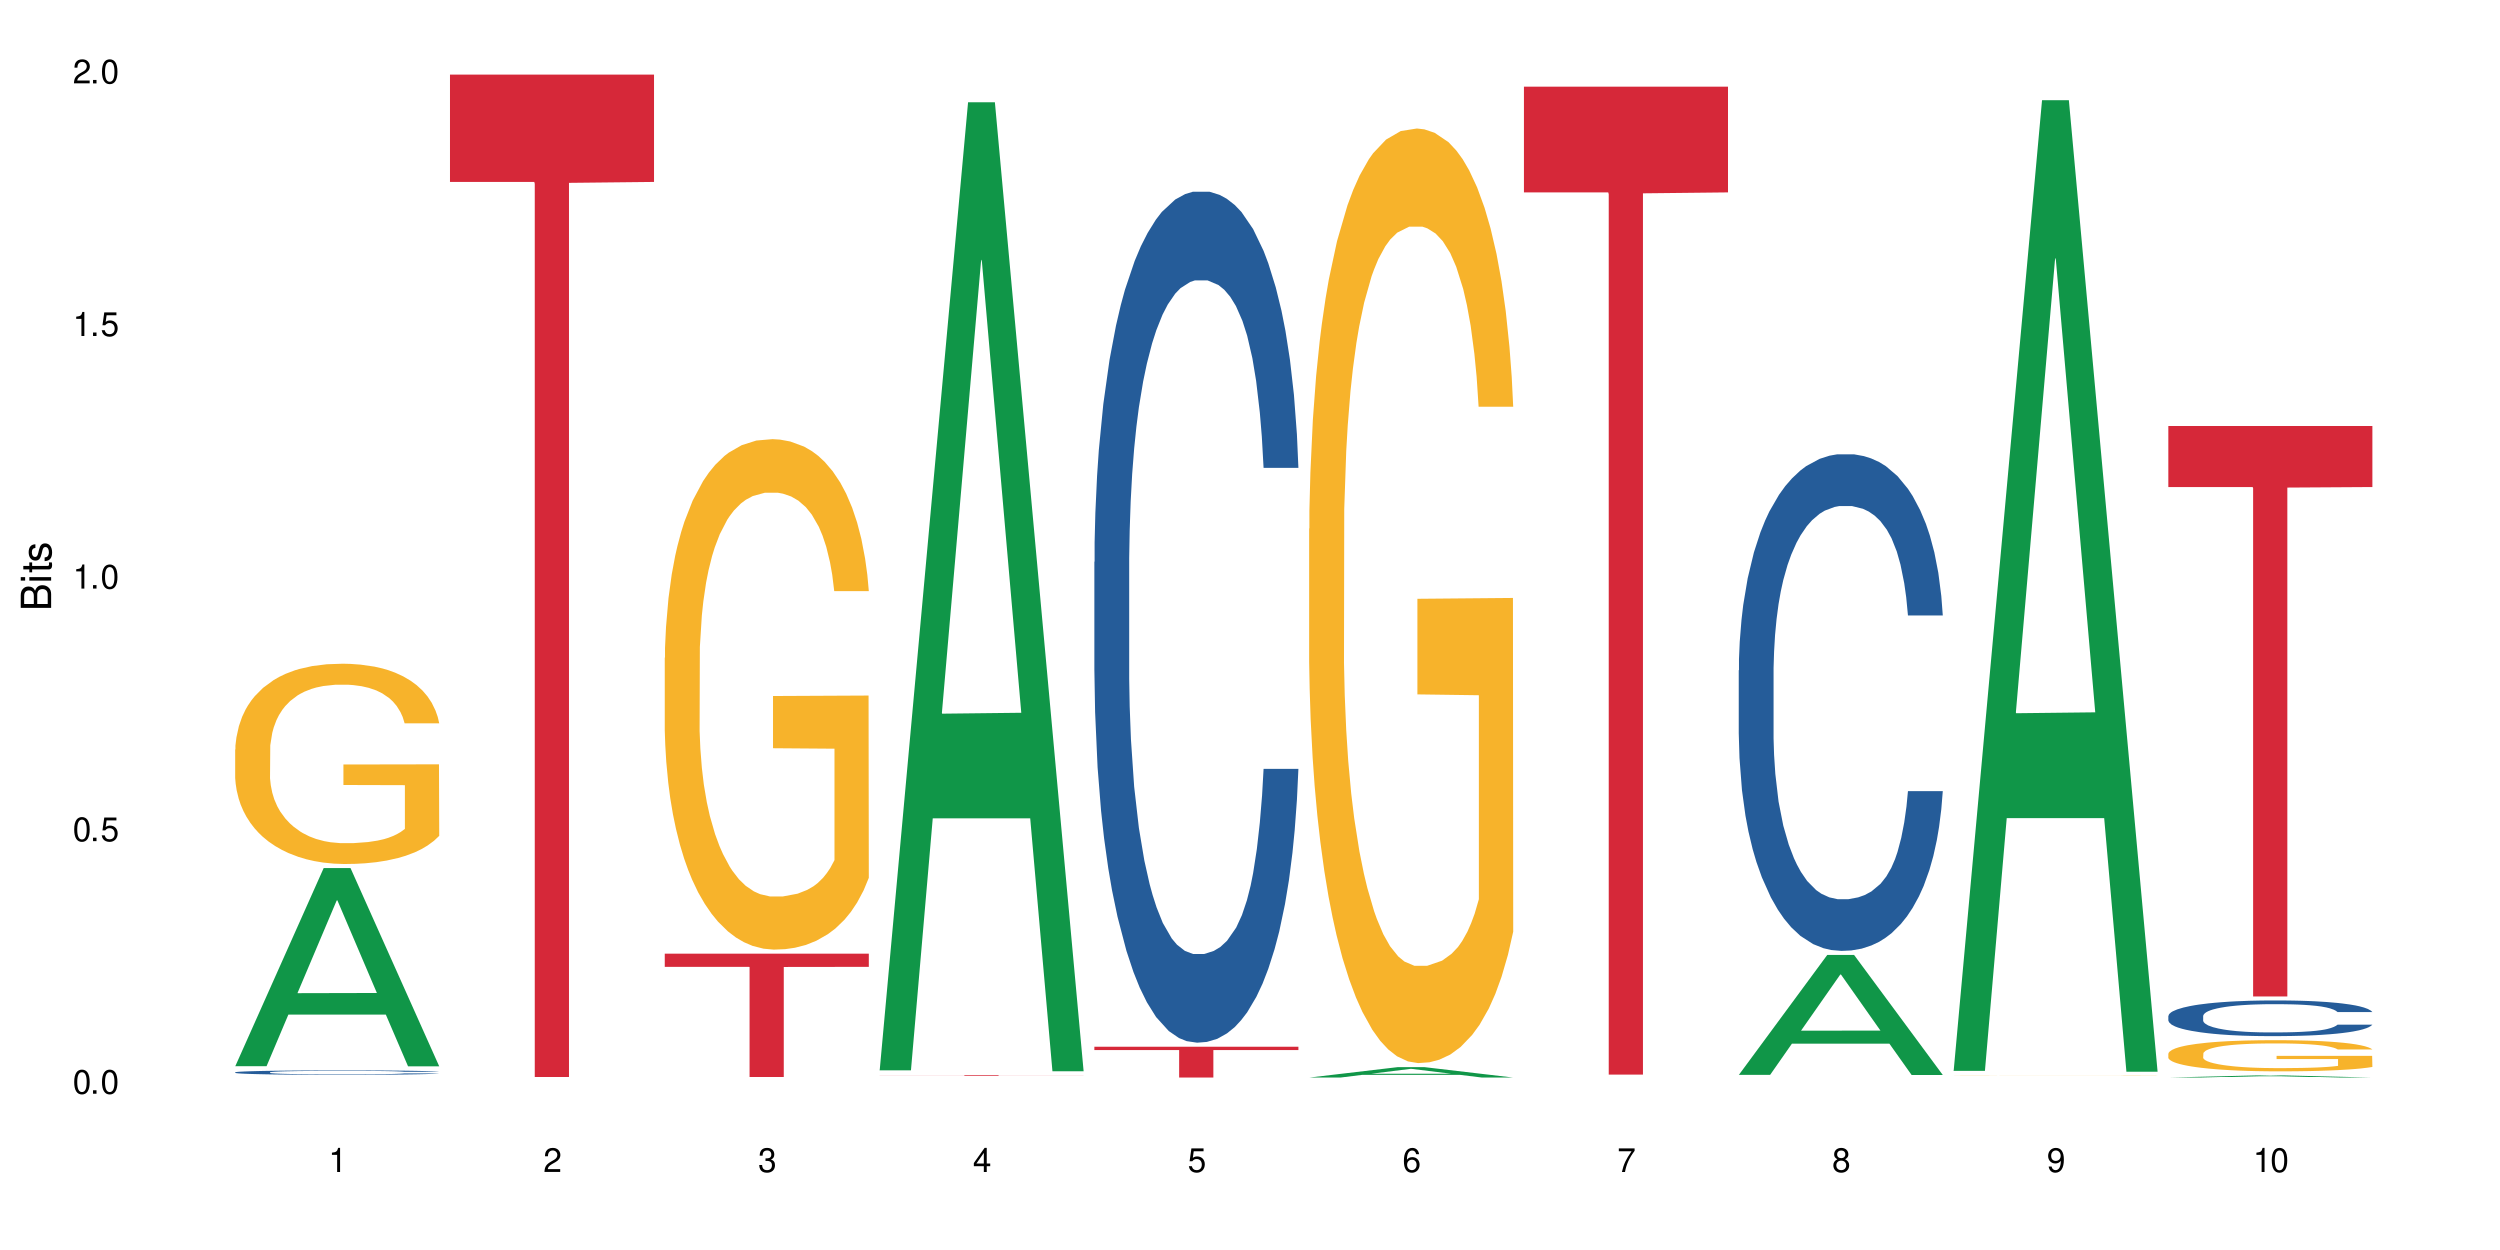 <?xml version="1.0" encoding="UTF-8"?>
<svg xmlns="http://www.w3.org/2000/svg" xmlns:xlink="http://www.w3.org/1999/xlink" width="720" height="360" viewBox="0 0 720 360">
<defs>
<g>
<g id="glyph-0-0">
</g>
<g id="glyph-0-1">
<path d="M 2.641 -6.938 C 2 -6.938 1.422 -6.656 1.078 -6.172 C 0.641 -5.562 0.406 -4.641 0.406 -3.359 C 0.406 -1.016 1.188 0.219 2.641 0.219 C 4.078 0.219 4.859 -1.016 4.859 -3.297 C 4.859 -4.641 4.656 -5.547 4.203 -6.172 C 3.844 -6.656 3.281 -6.938 2.641 -6.938 Z M 2.641 -6.188 C 3.547 -6.188 4 -5.25 4 -3.375 C 4 -1.406 3.562 -0.484 2.625 -0.484 C 1.734 -0.484 1.281 -1.438 1.281 -3.344 C 1.281 -5.25 1.734 -6.188 2.641 -6.188 Z M 2.641 -6.188 "/>
</g>
<g id="glyph-0-2">
<path d="M 1.828 -1 L 0.828 -1 L 0.828 0 L 1.828 0 Z M 1.828 -1 "/>
</g>
<g id="glyph-0-3">
<path d="M 4.562 -6.797 L 1.062 -6.797 L 0.547 -3.094 L 1.328 -3.094 C 1.719 -3.562 2.047 -3.734 2.578 -3.734 C 3.484 -3.734 4.062 -3.109 4.062 -2.094 C 4.062 -1.125 3.484 -0.531 2.578 -0.531 C 1.828 -0.531 1.375 -0.906 1.188 -1.672 L 0.328 -1.672 C 0.453 -1.109 0.547 -0.844 0.75 -0.594 C 1.125 -0.078 1.828 0.219 2.594 0.219 C 3.969 0.219 4.922 -0.781 4.922 -2.219 C 4.922 -3.562 4.031 -4.484 2.719 -4.484 C 2.25 -4.484 1.859 -4.359 1.469 -4.062 L 1.734 -5.969 L 4.562 -5.969 Z M 4.562 -6.797 "/>
</g>
<g id="glyph-0-4">
<path d="M 2.484 -4.938 L 2.484 0 L 3.328 0 L 3.328 -6.938 L 2.766 -6.938 C 2.469 -5.875 2.281 -5.734 0.984 -5.562 L 0.984 -4.938 Z M 2.484 -4.938 "/>
</g>
<g id="glyph-0-5">
<path d="M 4.859 -0.828 L 1.281 -0.828 C 1.359 -1.406 1.672 -1.781 2.5 -2.281 L 3.469 -2.828 C 4.406 -3.344 4.906 -4.062 4.906 -4.906 C 4.906 -5.484 4.672 -6.031 4.266 -6.406 C 3.859 -6.766 3.375 -6.938 2.719 -6.938 C 1.859 -6.938 1.219 -6.625 0.844 -6.031 C 0.609 -5.672 0.5 -5.234 0.484 -4.531 L 1.328 -4.531 C 1.359 -5.016 1.406 -5.281 1.531 -5.516 C 1.75 -5.938 2.188 -6.203 2.703 -6.203 C 3.469 -6.203 4.031 -5.641 4.031 -4.891 C 4.031 -4.344 3.719 -3.859 3.125 -3.516 L 2.234 -3 C 0.812 -2.172 0.406 -1.531 0.328 -0.016 L 4.859 -0.016 Z M 4.859 -0.828 "/>
</g>
<g id="glyph-0-6">
<path d="M 2.125 -3.188 L 2.578 -3.188 C 3.5 -3.188 3.984 -2.766 3.984 -1.922 C 3.984 -1.062 3.469 -0.531 2.594 -0.531 C 1.656 -0.531 1.203 -1 1.156 -2.016 L 0.312 -2.016 C 0.344 -1.453 0.438 -1.094 0.609 -0.781 C 0.953 -0.109 1.625 0.219 2.547 0.219 C 3.953 0.219 4.859 -0.625 4.859 -1.938 C 4.859 -2.828 4.516 -3.297 3.703 -3.594 C 4.344 -3.844 4.656 -4.328 4.656 -5.031 C 4.656 -6.219 3.875 -6.938 2.578 -6.938 C 1.203 -6.938 0.484 -6.172 0.453 -4.703 L 1.297 -4.703 C 1.312 -5.125 1.344 -5.359 1.453 -5.578 C 1.641 -5.969 2.062 -6.203 2.594 -6.203 C 3.344 -6.203 3.797 -5.75 3.797 -5 C 3.797 -4.516 3.609 -4.219 3.25 -4.047 C 3.016 -3.953 2.703 -3.922 2.125 -3.906 Z M 2.125 -3.188 "/>
</g>
<g id="glyph-0-7">
<path d="M 3.141 -1.672 L 3.141 0 L 3.984 0 L 3.984 -1.672 L 4.984 -1.672 L 4.984 -2.438 L 3.984 -2.438 L 3.984 -6.938 L 3.359 -6.938 L 0.266 -2.578 L 0.266 -1.672 Z M 3.141 -2.438 L 1 -2.438 L 3.141 -5.5 Z M 3.141 -2.438 "/>
</g>
<g id="glyph-0-8">
<path d="M 4.781 -5.125 C 4.609 -6.266 3.891 -6.938 2.844 -6.938 C 2.094 -6.938 1.422 -6.578 1.031 -5.953 C 0.594 -5.266 0.406 -4.422 0.406 -3.172 C 0.406 -2 0.578 -1.25 0.984 -0.641 C 1.359 -0.078 1.953 0.219 2.703 0.219 C 3.984 0.219 4.922 -0.75 4.922 -2.094 C 4.922 -3.375 4.062 -4.281 2.844 -4.281 C 2.172 -4.281 1.641 -4.031 1.281 -3.516 C 1.281 -5.234 1.828 -6.188 2.797 -6.188 C 3.391 -6.188 3.797 -5.797 3.938 -5.125 Z M 2.734 -3.531 C 3.547 -3.531 4.062 -2.953 4.062 -2.031 C 4.062 -1.156 3.484 -0.531 2.703 -0.531 C 1.922 -0.531 1.328 -1.188 1.328 -2.078 C 1.328 -2.938 1.906 -3.531 2.734 -3.531 Z M 2.734 -3.531 "/>
</g>
<g id="glyph-0-9">
<path d="M 4.984 -6.797 L 0.438 -6.797 L 0.438 -5.969 L 4.109 -5.969 C 2.5 -3.656 1.828 -2.234 1.328 0 L 2.219 0 C 2.594 -2.172 3.453 -4.047 4.984 -6.094 Z M 4.984 -6.797 "/>
</g>
<g id="glyph-0-10">
<path d="M 3.75 -3.656 C 4.469 -4.094 4.688 -4.438 4.688 -5.078 C 4.688 -6.172 3.844 -6.938 2.641 -6.938 C 1.438 -6.938 0.594 -6.172 0.594 -5.094 C 0.594 -4.438 0.812 -4.094 1.516 -3.656 C 0.734 -3.266 0.359 -2.703 0.359 -1.922 C 0.359 -0.656 1.281 0.219 2.641 0.219 C 3.984 0.219 4.922 -0.656 4.922 -1.922 C 4.922 -2.703 4.531 -3.266 3.75 -3.656 Z M 2.641 -6.188 C 3.359 -6.188 3.812 -5.75 3.812 -5.062 C 3.812 -4.406 3.344 -3.984 2.641 -3.984 C 1.922 -3.984 1.453 -4.406 1.453 -5.078 C 1.453 -5.75 1.922 -6.188 2.641 -6.188 Z M 2.641 -3.266 C 3.484 -3.266 4.062 -2.719 4.062 -1.906 C 4.062 -1.078 3.484 -0.531 2.625 -0.531 C 1.797 -0.531 1.219 -1.094 1.219 -1.906 C 1.219 -2.719 1.781 -3.266 2.641 -3.266 Z M 2.641 -3.266 "/>
</g>
<g id="glyph-0-11">
<path d="M 0.516 -1.578 C 0.672 -0.453 1.406 0.219 2.438 0.219 C 3.188 0.219 3.859 -0.141 4.266 -0.766 C 4.688 -1.453 4.891 -2.297 4.891 -3.547 C 4.891 -4.719 4.703 -5.453 4.312 -6.078 C 3.938 -6.641 3.344 -6.938 2.594 -6.938 C 1.297 -6.938 0.359 -5.969 0.359 -4.625 C 0.359 -3.344 1.234 -2.453 2.453 -2.453 C 3.094 -2.453 3.578 -2.672 4.016 -3.203 C 4 -1.484 3.469 -0.531 2.5 -0.531 C 1.906 -0.531 1.484 -0.906 1.359 -1.578 Z M 2.578 -6.203 C 3.375 -6.203 3.969 -5.531 3.969 -4.641 C 3.969 -3.797 3.391 -3.188 2.547 -3.188 C 1.734 -3.188 1.234 -3.766 1.234 -4.688 C 1.234 -5.562 1.797 -6.203 2.578 -6.203 Z M 2.578 -6.203 "/>
</g>
<g id="glyph-1-0">
</g>
<g id="glyph-1-1">
<path d="M 0 -0.953 L 0 -4.891 C 0 -5.719 -0.234 -6.344 -0.734 -6.797 C -1.188 -7.234 -1.812 -7.469 -2.5 -7.469 C -3.547 -7.469 -4.188 -7 -4.625 -5.875 C -4.984 -6.688 -5.625 -7.094 -6.531 -7.094 C -7.172 -7.094 -7.734 -6.859 -8.141 -6.391 C -8.562 -5.922 -8.75 -5.344 -8.75 -4.5 L -8.75 -0.953 Z M -4.984 -2.062 L -7.766 -2.062 L -7.766 -4.219 C -7.766 -4.844 -7.688 -5.203 -7.453 -5.5 C -7.219 -5.812 -6.859 -5.969 -6.375 -5.969 C -5.891 -5.969 -5.531 -5.812 -5.297 -5.5 C -5.062 -5.203 -4.984 -4.844 -4.984 -4.219 Z M -0.984 -2.062 L -4 -2.062 L -4 -4.781 C -4 -5.766 -3.438 -6.359 -2.484 -6.359 C -1.547 -6.359 -0.984 -5.766 -0.984 -4.781 Z M -0.984 -2.062 "/>
</g>
<g id="glyph-1-2">
<path d="M -6.281 -1.797 L -6.281 -0.797 L 0 -0.797 L 0 -1.797 Z M -8.75 -1.797 L -8.75 -0.797 L -7.484 -0.797 L -7.484 -1.797 Z M -8.75 -1.797 "/>
</g>
<g id="glyph-1-3">
<path d="M -6.281 -3.047 L -6.281 -2.016 L -8.016 -2.016 L -8.016 -1.016 L -6.281 -1.016 L -6.281 -0.172 L -5.469 -0.172 L -5.469 -1.016 L -0.719 -1.016 C -0.078 -1.016 0.281 -1.453 0.281 -2.234 C 0.281 -2.5 0.25 -2.719 0.188 -3.047 L -0.641 -3.047 C -0.609 -2.906 -0.594 -2.766 -0.594 -2.562 C -0.594 -2.141 -0.719 -2.016 -1.156 -2.016 L -5.469 -2.016 L -5.469 -3.047 Z M -6.281 -3.047 "/>
</g>
<g id="glyph-1-4">
<path d="M -4.531 -5.25 C -5.766 -5.25 -6.469 -4.422 -6.469 -2.969 C -6.469 -1.516 -5.719 -0.562 -4.547 -0.562 C -3.562 -0.562 -3.094 -1.062 -2.734 -2.562 L -2.516 -3.484 C -2.344 -4.188 -2.094 -4.469 -1.641 -4.469 C -1.047 -4.469 -0.641 -3.875 -0.641 -3 C -0.641 -2.453 -0.797 -2 -1.062 -1.75 C -1.25 -1.594 -1.422 -1.531 -1.875 -1.469 L -1.875 -0.406 C -0.422 -0.453 0.281 -1.266 0.281 -2.922 C 0.281 -4.5 -0.5 -5.516 -1.719 -5.516 C -2.656 -5.516 -3.172 -4.984 -3.469 -3.734 L -3.703 -2.766 C -3.891 -1.953 -4.156 -1.609 -4.594 -1.609 C -5.188 -1.609 -5.547 -2.125 -5.547 -2.938 C -5.547 -3.75 -5.203 -4.172 -4.531 -4.203 Z M -4.531 -5.25 "/>
</g>
</g>
</defs>
<rect x="-72" y="-36" width="864" height="432" fill="rgb(100%, 100%, 100%)" fill-opacity="1"/>
<path fill-rule="nonzero" fill="rgb(6.275%, 58.824%, 28.235%)" fill-opacity="1" d="M 67.73 307.059 L 67.793 307.004 L 93.223 249.996 L 100.945 249.996 L 126.5 307.109 L 117.52 307.109 L 111.117 292.203 L 83.051 292.203 L 76.773 307.059 L 67.73 307.059 L 85.75 286.035 L 108.543 285.98 L 97.176 259.328 L 97.051 259.273 L 96.926 259.434 L 85.688 285.98 L 85.75 286.035 Z M 67.73 307.059 "/>
<path fill-rule="nonzero" fill="rgb(14.51%, 36.078%, 60%)" fill-opacity="1" d="M 67.73 308.824 L 67.801 308.824 L 67.801 308.797 L 68.02 308.754 L 68.52 308.695 L 69.02 308.656 L 70.312 308.59 L 72.102 308.523 L 73.965 308.473 L 75.328 308.441 L 76.547 308.418 L 79.34 308.375 L 81.133 308.352 L 83.066 308.332 L 85.434 308.312 L 87.152 308.301 L 91.023 308.281 L 93.891 308.273 L 96.113 308.27 L 100.914 308.27 L 103.781 308.277 L 105.859 308.281 L 108.152 308.289 L 110.086 308.301 L 113.457 308.328 L 116.465 308.359 L 117.828 308.379 L 119.977 308.414 L 121.625 308.449 L 122.773 308.48 L 124.062 308.523 L 125.207 308.574 L 126.07 308.633 L 126.5 308.684 L 116.465 308.684 L 115.965 308.637 L 115.391 308.602 L 114.316 308.555 L 113.238 308.52 L 111.734 308.488 L 110.375 308.465 L 108.512 308.441 L 106.863 308.43 L 105.141 308.418 L 103.492 308.41 L 100.34 308.402 L 96.684 308.402 L 95.324 308.406 L 92.527 308.414 L 91.023 308.422 L 88.871 308.441 L 87.367 308.457 L 85.578 308.477 L 84.359 308.5 L 82.852 308.527 L 81.777 308.555 L 80.559 308.594 L 79.844 308.621 L 79.199 308.656 L 78.625 308.695 L 78.195 308.734 L 77.906 308.777 L 77.766 308.82 L 77.766 309 L 77.906 309.043 L 78.266 309.09 L 79.199 309.164 L 80.559 309.223 L 82.137 309.273 L 83.641 309.309 L 84.5 309.324 L 85.648 309.344 L 87.441 309.367 L 90.02 309.391 L 91.523 309.398 L 93.816 309.41 L 96.184 309.414 L 99.336 309.414 L 102.133 309.41 L 103.996 309.402 L 105.93 309.395 L 108.582 309.375 L 110.23 309.355 L 111.664 309.332 L 112.738 309.309 L 113.457 309.293 L 114.531 309.254 L 115.391 309.215 L 116.035 309.176 L 116.465 309.137 L 126.5 309.137 L 126.07 309.184 L 125.422 309.227 L 124.777 309.262 L 123.777 309.301 L 122.629 309.34 L 120.98 309.379 L 119.617 309.406 L 117.828 309.434 L 116.18 309.457 L 114.387 309.477 L 111.734 309.5 L 110.016 309.512 L 108.152 309.523 L 105.93 309.531 L 103.137 309.539 L 100.125 309.543 L 97.328 309.547 L 94.32 309.543 L 92.098 309.539 L 89.16 309.527 L 85.504 309.508 L 82.852 309.484 L 80.773 309.465 L 78.984 309.441 L 76.977 309.41 L 74.395 309.355 L 72.82 309.316 L 71.746 309.285 L 70.527 309.238 L 69.664 309.199 L 68.664 309.133 L 67.945 309.051 L 67.73 308.988 Z M 67.73 308.824 "/>
<path fill-rule="nonzero" fill="rgb(96.863%, 70.196%, 16.863%)" fill-opacity="1" d="M 67.73 215.855 L 67.801 215.805 L 67.801 214.75 L 68.09 212.379 L 68.805 209.113 L 69.738 206.426 L 70.742 204.32 L 71.387 203.215 L 72.461 201.633 L 73.395 200.477 L 75.758 198.105 L 78.77 195.891 L 80.418 194.941 L 82.281 194.047 L 84.93 193.047 L 86.148 192.68 L 89.875 191.836 L 94.105 191.309 L 98.762 191.148 L 100.914 191.203 L 103.852 191.414 L 107.863 191.992 L 110.16 192.52 L 111.949 193.047 L 113.812 193.73 L 116.105 194.785 L 118.258 196.051 L 119.977 197.312 L 121.695 198.895 L 123.129 200.578 L 124.348 202.426 L 125.422 204.637 L 126.07 206.48 L 126.5 208.324 L 116.535 208.324 L 115.965 206.48 L 115.32 205.059 L 114.242 203.32 L 113.168 202.055 L 112.094 201.055 L 110.086 199.684 L 108.367 198.84 L 106.215 198.105 L 104.137 197.629 L 101.773 197.312 L 100.34 197.207 L 96.543 197.207 L 93.102 197.578 L 91.094 198 L 89.66 198.422 L 87.656 199.211 L 86.438 199.844 L 85.719 200.266 L 83.57 201.898 L 82.137 203.371 L 81.348 204.375 L 80.344 205.953 L 79.629 207.375 L 78.84 209.484 L 78.41 211.062 L 77.836 214.645 L 77.766 224.129 L 77.98 226.129 L 78.41 228.289 L 78.984 230.188 L 79.844 232.188 L 80.703 233.715 L 82.207 235.77 L 83.496 237.141 L 84.5 238.035 L 86.438 239.457 L 87.227 239.934 L 89.09 240.879 L 91.023 241.617 L 93.387 242.25 L 95.18 242.566 L 98.047 242.828 L 101.703 242.828 L 106 242.512 L 108.727 242.094 L 110.59 241.672 L 111.809 241.301 L 113.312 240.723 L 114.387 240.195 L 115.391 239.617 L 116.609 238.719 L 116.609 226.129 L 98.906 226.078 L 98.906 220.176 L 126.426 220.125 L 126.5 240.723 L 124.992 242.145 L 123.129 243.516 L 121.34 244.566 L 119.477 245.465 L 116.824 246.465 L 114.672 247.098 L 111.375 247.836 L 108.367 248.309 L 105.215 248.625 L 102.418 248.781 L 99.121 248.836 L 96.184 248.73 L 93.031 248.414 L 90.52 247.992 L 88.227 247.465 L 85.934 246.781 L 83.066 245.676 L 81.203 244.777 L 79.27 243.672 L 77.336 242.355 L 75.613 240.934 L 74.469 239.828 L 73.32 238.562 L 72.102 236.98 L 70.957 235.191 L 70.098 233.559 L 69.309 231.715 L 68.734 229.977 L 68.16 227.605 L 67.875 225.707 L 67.73 224.074 Z M 67.73 215.855 "/>
<path fill-rule="nonzero" fill="rgb(83.922%, 15.686%, 22.353%)" fill-opacity="1" d="M 129.594 21.492 L 188.359 21.492 L 188.359 52.395 L 163.867 52.664 L 163.867 310.18 L 154.012 310.18 L 154.012 52.938 L 153.871 52.395 L 129.594 52.395 Z M 129.594 21.492 "/>
<path fill-rule="nonzero" fill="rgb(96.863%, 70.196%, 16.863%)" fill-opacity="1" d="M 191.453 189.441 L 191.523 189.309 L 191.523 186.621 L 191.812 180.582 L 192.527 172.258 L 193.461 165.41 L 194.461 160.039 L 195.109 157.219 L 196.184 153.191 L 197.113 150.238 L 199.48 144.195 L 202.488 138.555 L 204.137 136.141 L 206 133.855 L 208.652 131.305 L 209.871 130.367 L 213.598 128.219 L 217.828 126.875 L 222.484 126.473 L 224.637 126.605 L 227.574 127.145 L 231.586 128.621 L 233.879 129.965 L 235.672 131.305 L 237.535 133.051 L 239.828 135.738 L 241.98 138.957 L 243.699 142.18 L 245.418 146.211 L 246.852 150.504 L 248.07 155.203 L 249.145 160.844 L 249.789 165.543 L 250.219 170.242 L 240.258 170.242 L 239.684 165.543 L 239.039 161.918 L 237.965 157.488 L 236.891 154.266 L 235.816 151.715 L 233.809 148.223 L 232.09 146.074 L 229.938 144.195 L 227.859 142.988 L 225.496 142.18 L 224.062 141.914 L 220.262 141.914 L 216.824 142.852 L 214.816 143.926 L 213.383 145 L 211.375 147.016 L 210.156 148.625 L 209.441 149.699 L 207.293 153.863 L 205.859 157.621 L 205.07 160.172 L 204.066 164.199 L 203.348 167.824 L 202.562 173.195 L 202.133 177.223 L 201.559 186.355 L 201.484 210.523 L 201.703 215.625 L 202.133 221.129 L 202.703 225.961 L 203.566 231.062 L 204.426 234.957 L 205.93 240.195 L 207.219 243.684 L 208.223 245.969 L 210.156 249.594 L 210.945 250.801 L 212.809 253.219 L 214.746 255.098 L 217.109 256.707 L 218.902 257.516 L 221.77 258.184 L 225.422 258.184 L 229.723 257.379 L 232.445 256.305 L 234.309 255.23 L 235.527 254.293 L 237.035 252.816 L 238.109 251.473 L 239.113 249.996 L 240.332 247.711 L 240.332 215.625 L 222.629 215.488 L 222.629 200.453 L 250.148 200.316 L 250.219 252.816 L 248.715 256.441 L 246.852 259.93 L 245.059 262.617 L 243.195 264.898 L 240.547 267.449 L 238.395 269.062 L 235.098 270.941 L 232.09 272.148 L 228.934 272.953 L 226.141 273.355 L 222.844 273.492 L 219.906 273.223 L 216.75 272.418 L 214.242 271.344 L 211.949 270 L 209.656 268.254 L 206.789 265.438 L 204.926 263.152 L 202.992 260.332 L 201.055 256.977 L 199.336 253.352 L 198.191 250.531 L 197.043 247.309 L 195.824 243.281 L 194.68 238.719 L 193.816 234.555 L 193.031 229.855 L 192.457 225.426 L 191.883 219.383 L 191.598 214.551 L 191.453 210.387 Z M 191.453 189.441 "/>
<path fill-rule="nonzero" fill="rgb(83.922%, 15.686%, 22.353%)" fill-opacity="1" d="M 191.453 274.652 L 250.219 274.652 L 250.219 278.453 L 225.727 278.488 L 225.727 310.176 L 215.875 310.176 L 215.875 278.52 L 215.73 278.453 L 191.453 278.453 Z M 191.453 274.652 "/>
<path fill-rule="nonzero" fill="rgb(6.275%, 58.824%, 28.235%)" fill-opacity="1" d="M 253.312 308.258 L 253.375 307.996 L 278.805 29.449 L 286.527 29.449 L 312.082 308.52 L 303.102 308.52 L 296.699 235.676 L 268.633 235.676 L 262.355 308.258 L 253.312 308.258 L 271.332 205.539 L 294.125 205.277 L 282.762 75.047 L 282.633 74.781 L 282.508 75.57 L 271.27 205.277 L 271.332 205.539 Z M 253.312 308.258 "/>
<path fill-rule="nonzero" fill="rgb(83.922%, 15.686%, 22.353%)" fill-opacity="1" d="M 253.312 309.68 L 312.082 309.68 L 312.082 309.703 L 287.59 309.703 L 287.59 309.883 L 277.734 309.883 L 277.734 309.703 L 253.312 309.703 Z M 253.312 309.68 "/>
<path fill-rule="nonzero" fill="rgb(14.51%, 36.078%, 60%)" fill-opacity="1" d="M 315.176 161.855 L 315.246 161.629 L 315.246 156.254 L 315.461 147.742 L 315.961 136.988 L 316.465 129.594 L 317.754 116.379 L 319.547 103.609 L 321.41 93.75 L 322.77 87.926 L 323.988 83.445 L 326.785 75.156 L 328.578 70.902 L 330.512 67.094 L 332.875 63.285 L 334.598 61.043 L 338.465 57.461 L 341.332 55.891 L 343.555 55.219 L 348.355 55.219 L 351.223 56.117 L 353.301 57.238 L 355.594 59.027 L 357.531 61.043 L 360.898 65.973 L 363.91 72.246 L 365.27 75.832 L 367.422 82.773 L 369.07 89.496 L 370.215 95.32 L 371.504 103.609 L 372.652 113.691 L 373.512 125.113 L 373.941 134.746 L 363.91 134.746 L 363.406 125.785 L 362.832 118.844 L 361.758 109.656 L 360.684 103.16 L 359.18 96.664 L 357.816 92.406 L 355.953 88.152 L 354.305 85.465 L 352.586 83.445 L 350.938 82.102 L 347.785 80.758 L 344.129 80.758 L 342.766 81.207 L 339.973 83 L 338.465 84.566 L 336.316 87.703 L 334.812 90.617 L 333.02 95.098 L 331.801 98.902 L 330.297 104.73 L 329.223 109.883 L 328.004 117.273 L 327.285 122.875 L 326.641 129.148 L 326.066 136.539 L 325.637 144.379 L 325.352 152.668 L 325.207 160.734 L 325.207 195.457 L 325.352 203.52 L 325.711 212.93 L 326.641 226.594 L 328.004 238.469 L 329.578 247.879 L 331.086 254.598 L 331.945 257.734 L 333.09 261.32 L 334.883 265.801 L 337.465 270.281 L 338.969 272.07 L 341.262 273.863 L 343.625 274.758 L 346.781 274.758 L 349.574 273.863 L 351.438 272.742 L 353.375 270.953 L 356.023 267.145 L 357.672 263.559 L 359.105 259.301 L 360.184 255.047 L 360.898 251.461 L 361.973 244.516 L 362.832 236.902 L 363.48 229.059 L 363.91 221.441 L 373.941 221.441 L 373.512 230.402 L 372.867 239.141 L 372.223 245.637 L 371.219 253.477 L 370.07 260.422 L 368.422 268.262 L 367.062 273.414 L 365.27 279.016 L 363.621 283.273 L 361.832 287.082 L 359.18 291.562 L 357.457 293.801 L 355.594 295.816 L 353.375 297.609 L 350.578 299.18 L 347.57 300.074 L 344.773 300.297 L 341.762 299.852 L 339.543 298.953 L 336.602 296.938 L 332.949 292.906 L 330.297 288.648 L 328.219 284.395 L 326.426 279.914 L 324.418 273.863 L 321.84 264.008 L 320.262 256.391 L 319.188 250.117 L 317.969 241.379 L 317.109 233.539 L 316.105 220.996 L 315.391 205.09 L 315.176 192.77 Z M 315.176 161.855 "/>
<path fill-rule="nonzero" fill="rgb(83.922%, 15.686%, 22.353%)" fill-opacity="1" d="M 315.176 301.457 L 373.941 301.457 L 373.941 302.41 L 349.449 302.418 L 349.449 310.336 L 339.594 310.336 L 339.594 302.426 L 339.453 302.41 L 315.176 302.41 Z M 315.176 301.457 "/>
<path fill-rule="nonzero" fill="rgb(6.275%, 58.824%, 28.235%)" fill-opacity="1" d="M 377.035 310.332 L 377.098 310.332 L 402.527 307.336 L 410.25 307.336 L 435.805 310.336 L 426.824 310.336 L 420.422 309.555 L 392.355 309.555 L 386.078 310.332 L 377.035 310.332 L 395.055 309.23 L 417.848 309.227 L 406.48 307.828 L 406.355 307.824 L 406.23 307.832 L 394.992 309.227 L 395.055 309.23 Z M 377.035 310.332 "/>
<path fill-rule="nonzero" fill="rgb(96.863%, 70.196%, 16.863%)" fill-opacity="1" d="M 377.035 152.297 L 377.105 152.051 L 377.105 147.133 L 377.395 136.074 L 378.109 120.832 L 379.043 108.297 L 380.047 98.465 L 380.691 93.301 L 381.766 85.926 L 382.695 80.52 L 385.062 69.457 L 388.07 59.133 L 389.719 54.707 L 391.582 50.527 L 394.234 45.859 L 395.453 44.137 L 399.18 40.203 L 403.41 37.746 L 408.066 37.008 L 410.219 37.254 L 413.156 38.238 L 417.168 40.941 L 419.461 43.402 L 421.254 45.859 L 423.117 49.055 L 425.41 53.969 L 427.562 59.871 L 429.281 65.77 L 431 73.145 L 432.434 81.012 L 433.652 89.613 L 434.727 99.938 L 435.375 108.543 L 435.805 117.145 L 425.84 117.145 L 425.27 108.543 L 424.621 101.906 L 423.547 93.793 L 422.473 87.895 L 421.398 83.223 L 419.391 76.832 L 417.672 72.898 L 415.52 69.457 L 413.441 67.246 L 411.078 65.77 L 409.645 65.277 L 405.848 65.277 L 402.406 67 L 400.398 68.965 L 398.965 70.934 L 396.961 74.617 L 395.742 77.57 L 395.023 79.535 L 392.875 87.156 L 391.441 94.039 L 390.652 98.707 L 389.648 106.082 L 388.934 112.719 L 388.145 122.555 L 387.715 129.926 L 387.141 146.645 L 387.07 190.891 L 387.285 200.23 L 387.715 210.309 L 388.289 219.156 L 389.148 228.5 L 390.008 235.629 L 391.512 245.215 L 392.801 251.605 L 393.805 255.785 L 395.742 262.422 L 396.527 264.633 L 398.391 269.059 L 400.328 272.5 L 402.691 275.449 L 404.484 276.926 L 407.352 278.152 L 411.008 278.152 L 415.305 276.68 L 418.031 274.711 L 419.895 272.746 L 421.109 271.023 L 422.617 268.32 L 423.691 265.863 L 424.695 263.16 L 425.914 258.98 L 425.914 200.23 L 408.211 199.984 L 408.211 172.453 L 435.73 172.207 L 435.805 268.32 L 434.297 274.957 L 432.434 281.348 L 430.645 286.266 L 428.781 290.445 L 426.129 295.113 L 423.977 298.062 L 420.68 301.504 L 417.672 303.719 L 414.52 305.191 L 411.723 305.93 L 408.426 306.176 L 405.488 305.684 L 402.336 304.211 L 399.824 302.242 L 397.531 299.785 L 395.238 296.59 L 392.371 291.426 L 390.508 287.25 L 388.574 282.086 L 386.641 275.941 L 384.918 269.305 L 383.773 264.141 L 382.625 258.242 L 381.406 250.867 L 380.262 242.512 L 379.398 234.891 L 378.613 226.285 L 378.039 218.176 L 377.465 207.113 L 377.18 198.266 L 377.035 190.645 Z M 377.035 152.297 "/>
<path fill-rule="nonzero" fill="rgb(83.922%, 15.686%, 22.353%)" fill-opacity="1" d="M 438.895 24.953 L 497.664 24.953 L 497.664 55.41 L 473.172 55.68 L 473.172 309.488 L 463.316 309.488 L 463.316 55.945 L 463.176 55.41 L 438.895 55.41 Z M 438.895 24.953 "/>
<path fill-rule="nonzero" fill="rgb(6.275%, 58.824%, 28.235%)" fill-opacity="1" d="M 500.758 309.562 L 500.82 309.531 L 526.25 275.023 L 533.973 275.023 L 559.523 309.598 L 550.547 309.598 L 544.141 300.57 L 516.078 300.57 L 509.797 309.562 L 500.758 309.562 L 518.777 296.84 L 541.566 296.805 L 530.203 280.672 L 530.078 280.641 L 529.953 280.738 L 518.715 296.805 L 518.777 296.84 Z M 500.758 309.562 "/>
<path fill-rule="nonzero" fill="rgb(14.51%, 36.078%, 60%)" fill-opacity="1" d="M 500.758 193.07 L 500.828 192.938 L 500.828 189.801 L 501.043 184.832 L 501.547 178.559 L 502.047 174.246 L 503.336 166.531 L 505.129 159.078 L 506.992 153.328 L 508.355 149.93 L 509.57 147.312 L 512.367 142.477 L 514.16 139.992 L 516.094 137.77 L 518.461 135.547 L 520.18 134.242 L 524.051 132.148 L 526.914 131.234 L 529.137 130.84 L 533.938 130.84 L 536.805 131.363 L 538.883 132.02 L 541.18 133.062 L 543.113 134.242 L 546.48 137.117 L 549.492 140.777 L 550.852 142.867 L 553.004 146.922 L 554.652 150.844 L 555.797 154.242 L 557.09 159.078 L 558.234 164.961 L 559.094 171.629 L 559.523 177.25 L 549.492 177.25 L 548.988 172.023 L 548.418 167.969 L 547.34 162.609 L 546.266 158.816 L 544.762 155.027 L 543.398 152.543 L 541.535 150.059 L 539.887 148.492 L 538.168 147.312 L 536.52 146.527 L 533.367 145.746 L 529.711 145.746 L 528.348 146.008 L 525.555 147.051 L 524.051 147.969 L 521.898 149.797 L 520.395 151.496 L 518.602 154.113 L 517.383 156.336 L 515.879 159.734 L 514.805 162.738 L 513.586 167.055 L 512.867 170.324 L 512.223 173.984 L 511.652 178.297 L 511.219 182.871 L 510.934 187.711 L 510.789 192.418 L 510.789 212.68 L 510.934 217.387 L 511.293 222.879 L 512.223 230.852 L 513.586 237.781 L 515.164 243.27 L 516.668 247.191 L 517.527 249.023 L 518.676 251.117 L 520.465 253.73 L 523.047 256.344 L 524.551 257.391 L 526.844 258.438 L 529.211 258.961 L 532.363 258.961 L 535.156 258.438 L 537.02 257.781 L 538.957 256.738 L 541.609 254.516 L 543.258 252.422 L 544.691 249.938 L 545.766 247.453 L 546.48 245.363 L 547.555 241.309 L 548.418 236.867 L 549.062 232.289 L 549.492 227.844 L 559.523 227.844 L 559.094 233.074 L 558.449 238.172 L 557.805 241.965 L 556.801 246.539 L 555.656 250.594 L 554.008 255.168 L 552.645 258.176 L 550.852 261.441 L 549.203 263.926 L 547.414 266.148 L 544.762 268.766 L 543.043 270.07 L 541.18 271.25 L 538.957 272.293 L 536.16 273.211 L 533.152 273.73 L 530.355 273.863 L 527.348 273.602 L 525.125 273.078 L 522.188 271.902 L 518.531 269.547 L 515.879 267.066 L 513.801 264.582 L 512.008 261.965 L 510.004 258.438 L 507.422 252.684 L 505.844 248.238 L 504.77 244.578 L 503.551 239.48 L 502.691 234.906 L 501.688 227.582 L 500.973 218.301 L 500.758 211.109 Z M 500.758 193.07 "/>
<path fill-rule="nonzero" fill="rgb(6.275%, 58.824%, 28.235%)" fill-opacity="1" d="M 562.617 308.406 L 562.68 308.141 L 588.109 28.848 L 595.832 28.848 L 621.387 308.668 L 612.406 308.668 L 606.004 235.625 L 577.938 235.625 L 571.66 308.406 L 562.617 308.406 L 580.637 205.41 L 603.43 205.148 L 592.066 74.566 L 591.938 74.301 L 591.812 75.09 L 580.574 205.148 L 580.637 205.41 Z M 562.617 308.406 "/>
<path fill-rule="nonzero" fill="rgb(96.863%, 70.196%, 16.863%)" fill-opacity="1" d="M 562.617 309.852 L 562.691 309.852 L 562.691 309.848 L 562.977 309.848 L 563.691 309.844 L 564.625 309.84 L 566.273 309.84 L 567.348 309.836 L 568.281 309.836 L 570.645 309.832 L 577.168 309.832 L 579.816 309.828 L 608.699 309.828 L 610.992 309.832 L 614.863 309.832 L 616.586 309.836 L 618.016 309.836 L 619.234 309.84 L 620.957 309.84 L 621.387 309.844 L 611.426 309.844 L 610.852 309.84 L 609.129 309.84 L 608.055 309.836 L 603.254 309.836 L 601.105 309.832 L 585.98 309.832 L 584.547 309.836 L 578.457 309.836 L 577.023 309.84 L 575.23 309.84 L 574.516 309.844 L 573.727 309.844 L 573.297 309.848 L 572.723 309.848 L 572.652 309.859 L 572.867 309.859 L 573.297 309.863 L 573.871 309.863 L 574.73 309.867 L 577.094 309.867 L 578.387 309.871 L 582.113 309.871 L 583.977 309.875 L 609.273 309.875 L 610.277 309.871 L 611.496 309.871 L 611.496 309.859 L 593.793 309.859 L 593.793 309.855 L 621.312 309.855 L 621.387 309.875 L 618.016 309.875 L 616.227 309.879 L 603.254 309.879 L 600.102 309.883 L 591.07 309.883 L 587.918 309.879 L 576.09 309.879 L 574.156 309.875 L 570.5 309.875 L 569.355 309.871 L 566.988 309.871 L 565.844 309.867 L 564.984 309.867 L 564.195 309.863 L 563.047 309.863 L 562.762 309.859 L 562.617 309.859 Z M 562.617 309.852 "/>
<path fill-rule="nonzero" fill="rgb(6.275%, 58.824%, 28.235%)" fill-opacity="1" d="M 624.48 310.336 L 624.543 310.336 L 649.969 309.711 L 657.691 309.711 L 683.246 310.336 L 674.27 310.336 L 667.863 310.172 L 639.797 310.172 L 633.52 310.336 L 624.48 310.336 L 642.5 310.105 L 665.289 310.105 L 653.926 309.812 L 653.676 309.812 L 642.438 310.105 L 642.5 310.105 Z M 624.48 310.336 "/>
<path fill-rule="nonzero" fill="rgb(14.51%, 36.078%, 60%)" fill-opacity="1" d="M 624.48 292.605 L 624.551 292.598 L 624.551 292.371 L 624.766 292.012 L 625.266 291.562 L 625.77 291.254 L 627.059 290.699 L 628.852 290.164 L 630.715 289.75 L 632.074 289.504 L 633.293 289.316 L 636.09 288.969 L 637.879 288.793 L 639.816 288.633 L 642.18 288.473 L 643.902 288.379 L 647.77 288.227 L 650.637 288.164 L 652.859 288.133 L 657.66 288.133 L 660.527 288.172 L 662.605 288.219 L 664.898 288.293 L 666.836 288.379 L 670.203 288.586 L 673.215 288.848 L 674.574 289 L 676.727 289.289 L 678.375 289.57 L 679.52 289.816 L 680.809 290.164 L 681.957 290.586 L 682.816 291.066 L 683.246 291.469 L 673.215 291.469 L 672.711 291.094 L 672.137 290.801 L 671.062 290.418 L 669.988 290.145 L 668.484 289.871 L 667.121 289.695 L 665.258 289.516 L 663.609 289.402 L 661.891 289.316 L 660.242 289.262 L 657.086 289.207 L 653.434 289.207 L 652.07 289.223 L 649.277 289.301 L 647.77 289.363 L 645.621 289.496 L 644.117 289.617 L 642.324 289.805 L 641.105 289.965 L 639.602 290.211 L 638.527 290.426 L 637.309 290.734 L 636.59 290.973 L 635.945 291.234 L 635.371 291.543 L 634.941 291.871 L 634.656 292.219 L 634.512 292.559 L 634.512 294.016 L 634.656 294.352 L 635.016 294.746 L 635.945 295.32 L 637.309 295.816 L 638.883 296.211 L 640.391 296.492 L 641.25 296.625 L 642.395 296.777 L 644.188 296.965 L 646.766 297.152 L 648.273 297.227 L 650.566 297.301 L 652.93 297.34 L 656.086 297.34 L 658.879 297.301 L 660.742 297.254 L 662.68 297.18 L 665.328 297.02 L 666.977 296.871 L 668.41 296.691 L 669.488 296.512 L 670.203 296.363 L 671.277 296.07 L 672.137 295.75 L 672.781 295.422 L 673.215 295.105 L 683.246 295.105 L 682.816 295.48 L 682.172 295.844 L 681.527 296.117 L 680.523 296.445 L 679.375 296.738 L 677.727 297.066 L 676.367 297.281 L 674.574 297.516 L 672.926 297.695 L 671.133 297.855 L 668.484 298.043 L 666.762 298.137 L 664.898 298.223 L 662.68 298.297 L 659.883 298.363 L 656.871 298.398 L 654.078 298.41 L 651.066 298.391 L 648.848 298.352 L 645.906 298.27 L 642.254 298.102 L 639.602 297.922 L 637.523 297.742 L 635.73 297.555 L 633.723 297.301 L 631.145 296.887 L 629.566 296.57 L 628.492 296.305 L 627.273 295.941 L 626.414 295.609 L 625.41 295.086 L 624.695 294.418 L 624.48 293.902 Z M 624.48 292.605 "/>
<path fill-rule="nonzero" fill="rgb(96.863%, 70.196%, 16.863%)" fill-opacity="1" d="M 624.48 303.414 L 624.551 303.406 L 624.551 303.242 L 624.836 302.875 L 625.555 302.367 L 626.484 301.949 L 627.488 301.621 L 628.133 301.449 L 629.207 301.203 L 630.141 301.02 L 632.504 300.652 L 635.516 300.309 L 637.164 300.16 L 639.027 300.02 L 641.68 299.863 L 642.898 299.809 L 646.625 299.676 L 650.852 299.594 L 655.512 299.57 L 657.66 299.578 L 660.598 299.609 L 664.613 299.699 L 666.906 299.781 L 668.699 299.863 L 670.562 299.973 L 672.855 300.137 L 675.004 300.332 L 676.727 300.527 L 678.445 300.773 L 679.879 301.039 L 681.098 301.324 L 682.172 301.668 L 682.816 301.957 L 683.246 302.242 L 673.285 302.242 L 672.711 301.957 L 672.066 301.734 L 670.992 301.465 L 669.918 301.266 L 668.84 301.113 L 666.836 300.898 L 665.113 300.766 L 662.965 300.652 L 660.887 300.578 L 658.52 300.527 L 657.086 300.512 L 653.289 300.512 L 649.848 300.57 L 647.844 300.637 L 646.41 300.703 L 644.402 300.824 L 643.184 300.922 L 642.469 300.988 L 640.316 301.242 L 638.883 301.473 L 638.098 301.629 L 637.094 301.875 L 636.375 302.094 L 635.586 302.422 L 635.156 302.668 L 634.586 303.227 L 634.512 304.703 L 634.727 305.016 L 635.156 305.352 L 635.73 305.645 L 636.59 305.957 L 637.449 306.195 L 638.957 306.516 L 640.246 306.73 L 641.25 306.867 L 643.184 307.09 L 643.973 307.164 L 645.836 307.312 L 647.77 307.426 L 650.137 307.523 L 651.926 307.574 L 654.793 307.613 L 658.449 307.613 L 662.75 307.566 L 665.473 307.5 L 667.336 307.434 L 668.555 307.375 L 670.059 307.285 L 671.133 307.203 L 672.137 307.113 L 673.355 306.977 L 673.355 305.016 L 655.656 305.008 L 655.656 304.09 L 683.176 304.082 L 683.246 307.285 L 681.742 307.508 L 679.879 307.723 L 678.086 307.887 L 676.223 308.023 L 673.57 308.18 L 671.422 308.277 L 668.125 308.395 L 665.113 308.469 L 661.961 308.516 L 659.168 308.543 L 655.871 308.551 L 652.93 308.531 L 649.777 308.484 L 647.27 308.418 L 644.977 308.336 L 642.684 308.23 L 639.816 308.059 L 637.953 307.918 L 636.016 307.746 L 634.082 307.539 L 632.363 307.32 L 631.215 307.148 L 630.07 306.949 L 628.852 306.703 L 627.703 306.426 L 626.844 306.172 L 626.055 305.883 L 625.48 305.613 L 624.91 305.246 L 624.621 304.949 L 624.48 304.695 Z M 624.48 303.414 "/>
<path fill-rule="nonzero" fill="rgb(83.922%, 15.686%, 22.353%)" fill-opacity="1" d="M 624.48 122.68 L 683.246 122.68 L 683.246 140.266 L 658.754 140.422 L 658.754 286.973 L 648.898 286.973 L 648.898 140.574 L 648.758 140.266 L 624.48 140.266 Z M 624.48 122.68 "/>
<g fill="rgb(0%, 0%, 0%)" fill-opacity="1">
<use xlink:href="#glyph-0-1" x="20.965" y="314.993"/>
<use xlink:href="#glyph-0-2" x="25.965" y="314.993"/>
<use xlink:href="#glyph-0-1" x="28.965" y="314.993"/>
</g>
<g fill="rgb(0%, 0%, 0%)" fill-opacity="1">
<use xlink:href="#glyph-0-1" x="20.965" y="242.251"/>
<use xlink:href="#glyph-0-2" x="25.965" y="242.251"/>
<use xlink:href="#glyph-0-3" x="28.965" y="242.251"/>
</g>
<g fill="rgb(0%, 0%, 0%)" fill-opacity="1">
<use xlink:href="#glyph-0-4" x="20.965" y="169.509"/>
<use xlink:href="#glyph-0-2" x="25.965" y="169.509"/>
<use xlink:href="#glyph-0-1" x="28.965" y="169.509"/>
</g>
<g fill="rgb(0%, 0%, 0%)" fill-opacity="1">
<use xlink:href="#glyph-0-4" x="20.965" y="96.767"/>
<use xlink:href="#glyph-0-2" x="25.965" y="96.767"/>
<use xlink:href="#glyph-0-3" x="28.965" y="96.767"/>
</g>
<g fill="rgb(0%, 0%, 0%)" fill-opacity="1">
<use xlink:href="#glyph-0-5" x="20.965" y="24.024"/>
<use xlink:href="#glyph-0-2" x="25.965" y="24.024"/>
<use xlink:href="#glyph-0-1" x="28.965" y="24.024"/>
</g>
<g fill="rgb(0%, 0%, 0%)" fill-opacity="1">
<use xlink:href="#glyph-0-4" x="94.613" y="337.532"/>
</g>
<g fill="rgb(0%, 0%, 0%)" fill-opacity="1">
<use xlink:href="#glyph-0-5" x="156.477" y="337.532"/>
</g>
<g fill="rgb(0%, 0%, 0%)" fill-opacity="1">
<use xlink:href="#glyph-0-6" x="218.336" y="337.532"/>
</g>
<g fill="rgb(0%, 0%, 0%)" fill-opacity="1">
<use xlink:href="#glyph-0-7" x="280.199" y="337.532"/>
</g>
<g fill="rgb(0%, 0%, 0%)" fill-opacity="1">
<use xlink:href="#glyph-0-3" x="342.059" y="337.532"/>
</g>
<g fill="rgb(0%, 0%, 0%)" fill-opacity="1">
<use xlink:href="#glyph-0-8" x="403.918" y="337.532"/>
</g>
<g fill="rgb(0%, 0%, 0%)" fill-opacity="1">
<use xlink:href="#glyph-0-9" x="465.781" y="337.532"/>
</g>
<g fill="rgb(0%, 0%, 0%)" fill-opacity="1">
<use xlink:href="#glyph-0-10" x="527.641" y="337.532"/>
</g>
<g fill="rgb(0%, 0%, 0%)" fill-opacity="1">
<use xlink:href="#glyph-0-11" x="589.5" y="337.532"/>
</g>
<g fill="rgb(0%, 0%, 0%)" fill-opacity="1">
<use xlink:href="#glyph-0-4" x="648.863" y="337.532"/>
<use xlink:href="#glyph-0-1" x="653.863" y="337.532"/>
</g>
<g fill="rgb(0%, 0%, 0%)" fill-opacity="1">
<use xlink:href="#glyph-1-1" x="14.725" y="176.012"/>
<use xlink:href="#glyph-1-2" x="14.725" y="168.012"/>
<use xlink:href="#glyph-1-3" x="14.725" y="165.012"/>
<use xlink:href="#glyph-1-4" x="14.725" y="162.012"/>
</g>
</svg>
